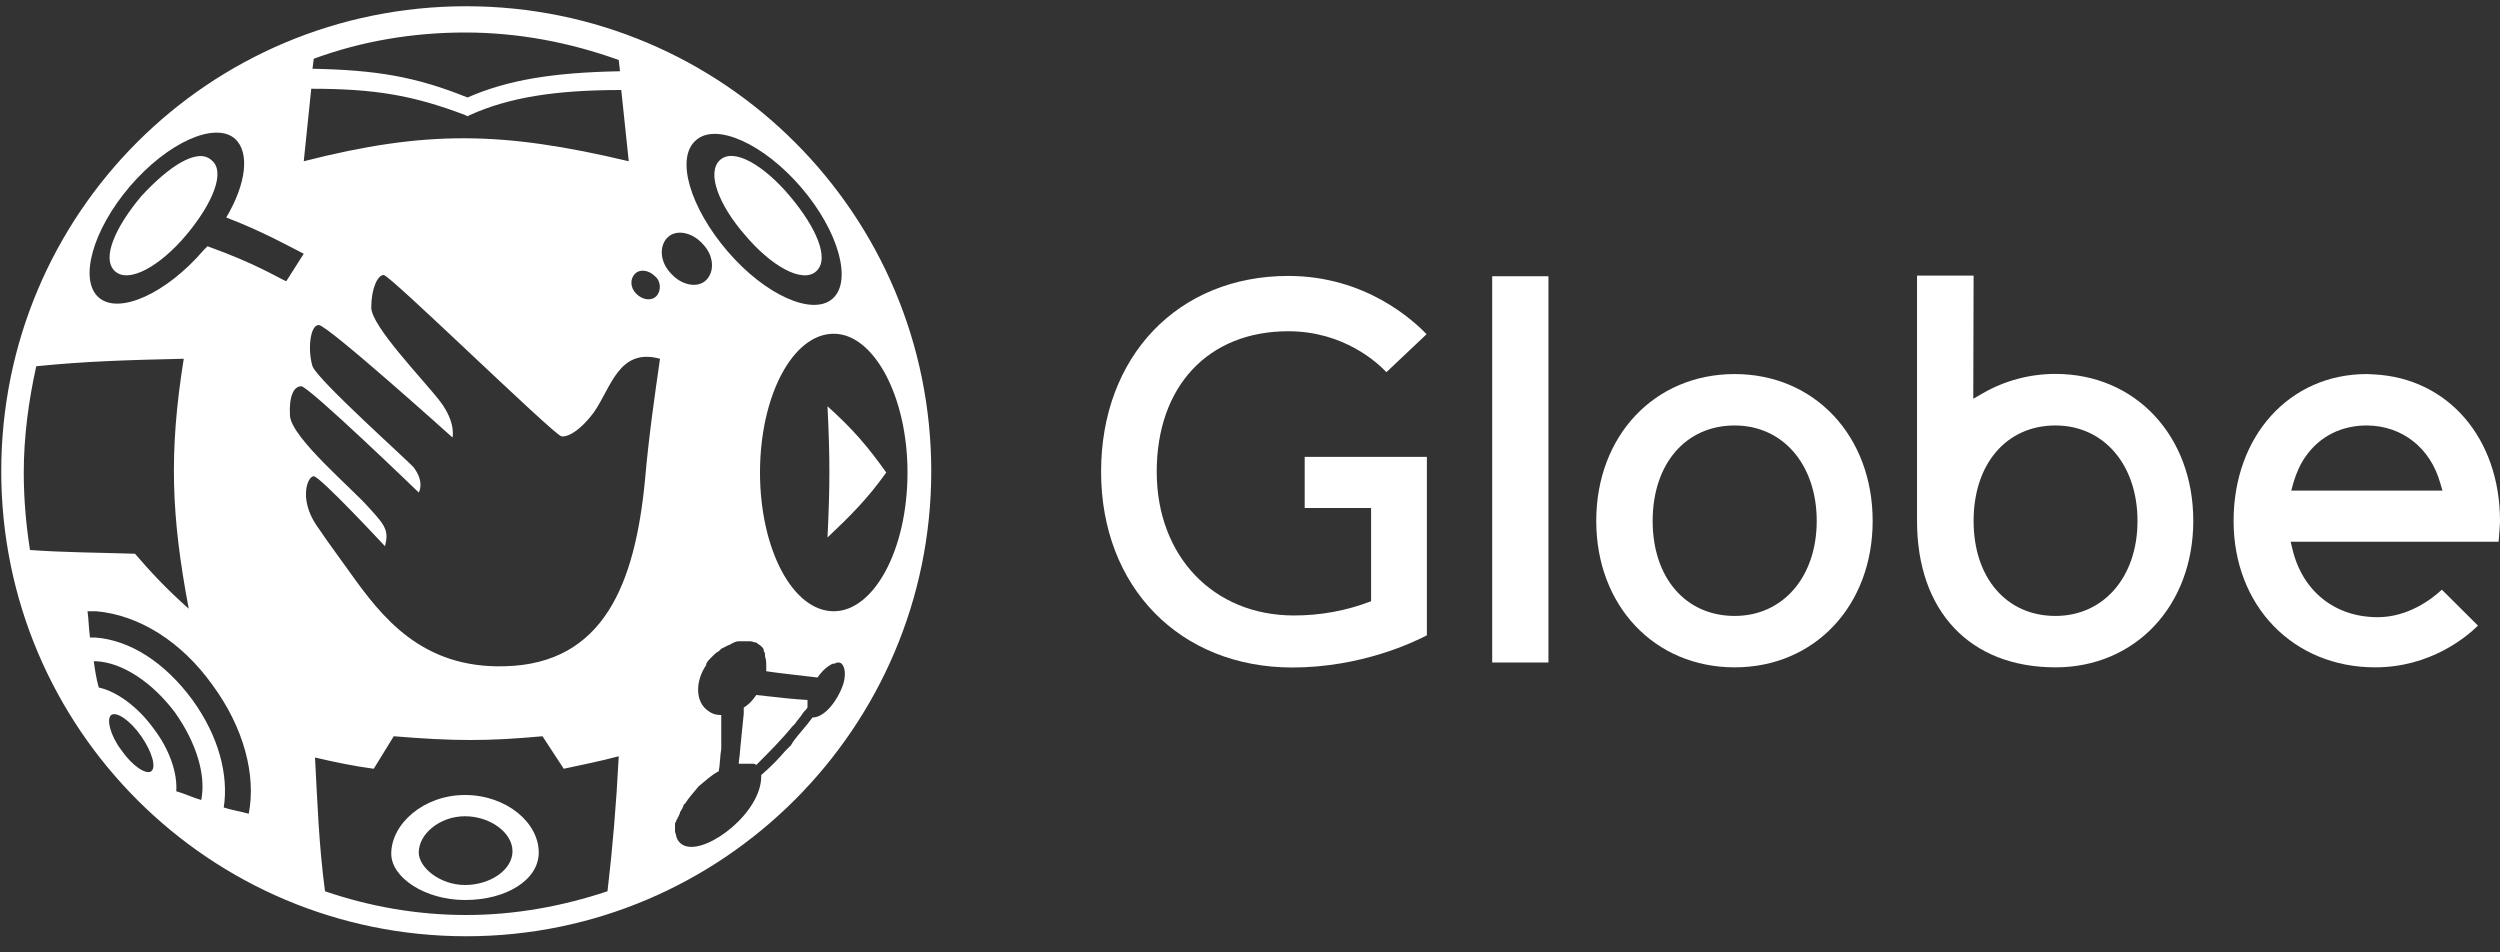 <?xml version="1.0" encoding="utf-8"?>
<!-- Generator: Adobe Illustrator 26.3.1, SVG Export Plug-In . SVG Version: 6.00 Build 0)  -->
<svg version="1.1"
	 id="svg2" xmlns:dc="http://purl.org/dc/elements/1.1/" xmlns:rdf="http://www.w3.org/1999/02/22-rdf-syntax-ns#" xmlns:cc="http://creativecommons.org/ns#"
	 xmlns="http://www.w3.org/2000/svg" xmlns:xlink="http://www.w3.org/1999/xlink" x="0px" y="0px" viewBox="0 0 200 76.2"
	 style="enable-background:new 0 0 200 76.2;" xml:space="preserve">
<rect x="0" y="0" width="200" height="76.2" fill="#333333" stroke="none"/>
<style type="text/css">
	.st0{fill:#FFFFFF;}
</style>
<g id="g1664" transform="matrix(.125 0 0 -.125 0 76.25)">
	<path id="path3324" class="st0" d="M1110.2,337.7c-31.4,0-52.5-24.6-52.5-61.1c0-36.4,21.1-60.8,52.5-60.8
		c30.9,0,52.5,25,52.5,60.8C1162.7,312.6,1141.1,337.7,1110.2,337.7 M1110.2,182.9c-51.3,0-88.6,39.4-88.6,93.7
		c0,54.5,37.3,94,88.6,94c51.1,0,88.3-39.6,88.3-94C1198.5,222.3,1161.3,182.9,1110.2,182.9"/>
	<path id="path3326" class="st0" d="M955,186h36v247.2h-36V186z"/>
	<path id="path3328" class="st0" d="M1315.5,337.7c-31.4,0-52.4-24.6-52.4-61.1c0-36.4,21-60.8,52.4-60.8c30.9,0,52.5,25,52.5,60.8
		C1368,312.6,1346.4,337.7,1315.5,337.7 M1315.5,182.9c-54.7,0-88.6,35.9-88.6,93.7v157h36.2l-0.2-78.8l6.1,3.5
		c14,8.1,30.1,12.4,46.5,12.4c51.1,0,88.2-39.5,88.2-94C1403.7,222.3,1366.6,182.9,1315.5,182.9"/>
	<path id="path3330" class="st0" d="M1514.6,337.7c-16.1,0-30-7-38.9-19.7c-3.3-4.6-6-10.4-7.9-16.9l-1.4-5.1h96.8l-1.5,5
		c-6.3,22.3-24.2,36.4-46.5,36.7L1514.6,337.7L1514.6,337.7z M1520.1,182.9c-52.5,0-90.6,39.4-90.6,93.7c0,54.5,35.9,94,85.2,94
		l4.4-0.2c47.7-2.3,80.9-40.9,80.9-93.9c0-2.9-0.6-9.2-0.9-13.2h-133.1l1.2-4.9c6.4-26.8,27.2-43.4,54.5-43.4
		c19.2,0,34.2,11.2,41.1,17.6l23.1-23C1578.7,202.5,1555.5,182.9,1520.1,182.9"/>
	<path id="path3332" class="st0" d="M827.1,182.8c-72,0-122.4,51.5-122.4,125.3c0,73.8,49.2,125.3,119.8,125.3
		c49.3,0,80-28.4,88.5-37.3l-25.7-24.3c-5.8,6.2-27.5,26.2-62.8,26.2c-51.3,0-84.2-35.3-84.2-89.9c0-54.1,36.3-92,87.8-92
		c16.9,0,33.2,2.9,49.4,9.1l0,59.7H835v32.7h78.2V203.4C904.8,199,871,182.8,827.1,182.8"/>
</g>
<path class="st0" d="M37.2,63.6c-3.3,0-5.9,2.3-5.9,4.7c0,1.9,2.7,3.7,5.9,3.7c3.3,0,5.9-1.6,5.9-3.8C43.1,65.8,40.5,63.6,37.2,63.6
	z M37.2,70.8c-2,0-3.7-1.4-3.7-2.6c0-1.5,1.7-2.9,3.7-2.9c2,0,3.8,1.3,3.8,2.8C41,69.6,39.2,70.8,37.2,70.8z M60.5,55.6
	c-0.4,0.6-0.8,0.9-1,1c0,0.1,0,0.2,0,0.3c0,0,0,0,0,0c0,0.1,0,0.2,0,0.2c-0.1,0.9-0.2,2-0.3,3c0,0.3-0.1,0.7-0.1,1
	c0.1,0,0.3,0,0.4,0c0,0,0.1,0,0.1,0c0,0,0.1,0,0.1,0c0.1,0,0.1,0,0.1,0c0.1,0,0.1,0,0.2,0c0.1,0,0.1,0,0.2,0c0,0,0.1,0,0.1,0
	c0,0,0.1,0,0.2,0.1c1-1,2-2,2.9-3.1c0.1-0.1,0.1-0.1,0.2-0.2c0.2-0.3,0.4-0.5,0.6-0.8c0.1-0.2,0.3-0.3,0.4-0.5l0-0.1
	c0-0.2,0-0.3,0-0.5C63.2,55.9,63.2,55.9,60.5,55.6z M11.3,15.7c-2.1,2.5-3.2,5-2.1,6c1.1,1,3.6-0.4,5.7-2.9l0,0c2.1-2.5,3.2-5.1,2-6
	C15.8,11.8,13.5,13.3,11.3,15.7z M37.3,0.5C16.7,0.5,0.1,17.1,0.1,37.7s16.7,37.2,37.2,37.2s37.2-16.7,37.2-37.2S57.9,0.5,37.3,0.5z
	 M55.7,11.2c1.6-1.4,5.4,0.3,8.4,3.8c3,3.5,4.1,7.5,2.5,8.9c-1.6,1.4-5.4-0.3-8.4-3.8C55.2,16.6,54,12.6,55.7,11.2z M25.1,4.7
	c3.8-1.4,7.9-2.1,12.1-2.1c4.3,0,8.4,0.8,12.3,2.2l0.1,0.9c-5.4,0.1-9,0.7-12.2,2.1C33.2,6.1,30,5.6,25,5.5L25.1,4.7z M24.9,7.1
	c5,0,8.1,0.5,12.3,2.1l0.2,0.1l0.2-0.1c3.1-1.4,6.8-2,12.1-2l0.6,5.7c0,0,0,0,0,0h0v0c-10.1-2.4-16.2-2.5-26,0L24.9,7.1z M1.9,37.8
	c0-2.9,0.4-5.8,1-8.5c3.9-0.4,7.4-0.5,11.8-0.6c-1.2,7.5-1,12.6,0.4,20v0c-1.8-1.6-3.1-3-4.3-4.4c-3.1-0.1-5.6-0.1-8.4-0.3
	C2.1,42.1,1.9,40,1.9,37.8z M12.1,61.7c-0.4,0.3-1.5-0.4-2.4-1.7c-0.9-1.2-1.2-2.5-0.8-2.8h0c0.4-0.3,1.5,0.4,2.4,1.7
	C12.2,60.2,12.5,61.4,12.1,61.7z M16.1,64c-0.7-0.2-1.3-0.5-2-0.7c0.1-1.4-0.5-3.3-1.8-5c-1.3-1.8-3-3-4.4-3.3
	c-0.2-0.7-0.3-1.4-0.4-2.1l0.2,0v0C9.8,53,12.2,54.6,14,57C15.7,59.4,16.5,62,16.1,64z M19.9,65.1c-0.7-0.2-1.4-0.3-2-0.5
	c0.4-2.6-0.4-5.7-2.5-8.6c-2.2-3-5-4.8-7.8-5l-0.4,0c-0.1-0.7-0.1-1.4-0.2-2.1c0.2,0,0.5,0,0.7,0v0c3.4,0.3,6.8,2.4,9.3,5.9
	C19.5,58.2,20.5,62,19.9,65.1z M16.6,19.7L16.6,19.7L16.3,20c-3,3.5-6.8,5.2-8.4,3.8c-1.6-1.4-0.5-5.4,2.5-8.9
	c3-3.5,6.8-5.2,8.4-3.8c1.2,1.1,0.9,3.6-0.7,6.3c2.9,1.1,5.2,2.4,6.2,2.9l-1.4,2.2C22.2,22.2,20.5,21.1,16.6,19.7z M48.6,71.3
	c-3.6,1.2-7.4,1.9-11.3,1.9c-4,0-7.8-0.7-11.3-1.9c-0.5-3.8-0.6-7-0.8-10.7c1.7,0.4,3.2,0.7,4.7,0.9l1.6-2.6c4.9,0.4,7.5,0.4,11.9,0
	l1.7,2.6c1.4-0.3,2.9-0.6,4.4-1C49.3,64.4,49,67.9,48.6,71.3z M51.6,38.4c-0.8,8.3-3.3,14.7-11.2,14.9c-6.7,0.2-9.9-4-12.4-7.5
	c-1.6-2.2-2.3-3.2-2.7-3.8c-1.4-2.1-0.7-3.9-0.2-3.9c0.5,0,5.7,5.6,5.7,5.6c0.3-1.2,0.1-1.6-1.3-3.1c-1.3-1.5-6.1-5.5-6.3-7.3
	c-0.1-1.6,0.3-2.4,0.9-2.4c0.6,0,9.4,8.5,9.4,8.5s0.5-0.8-0.4-2c-0.3-0.4-7.7-7-8.1-8.1C24.6,28,24.8,26,25.5,26
	c0.7,0,10.7,9,10.7,9s0.3-1.2-1-2.9c-1.3-1.7-5.5-6-5.5-7.5c0-1.5,0.5-2.6,1-2.6c0.5,0,13.4,12.6,14.2,12.9c0.4,0.1,1.4-0.3,2.6-1.9
	h0c1.4-2,2-5.2,5.3-4.3C52.4,31.5,51.9,34.9,51.6,38.4z M52.5,23.7c-0.4,0.4-1.1,0.3-1.6-0.2c-0.5-0.5-0.5-1.2-0.1-1.6
	c0.4-0.4,1.1-0.3,1.6,0.2C52.9,22.5,52.9,23.3,52.5,23.7z M53.4,19c0.7-0.7,2-0.4,2.8,0.5c0.9,0.9,1,2.2,0.3,2.9
	c-0.7,0.7-2,0.4-2.8-0.5C52.8,21,52.7,19.7,53.4,19z M67.4,54.9C67,56,66,57.4,65,57.4c-0.5,0.7-1.1,1.3-1.6,2
	c0,0.1-0.1,0.1-0.1,0.2c0,0,0,0-0.1,0.1c-0.1,0.1-0.3,0.3-0.4,0.4c-0.6,0.7-1.2,1.3-1.9,1.9c0,0,0,0,0,0v0c0,0,0,0,0,0l0,0
	c0,0,0,0,0,0c0,0,0,0.1,0,0.1c0,0,0,0,0,0c0,2.9-4.2,6.1-6,5.6c-0.4-0.1-0.7-0.4-0.8-0.8c0,0,0,0,0,0l0,0c0,0,0,0,0,0
	c0-0.1-0.1-0.3-0.1-0.4v0c0,0,0-0.1,0-0.1c0-0.1,0-0.2,0-0.3c0,0,0-0.1,0-0.1c0-0.1,0-0.2,0.1-0.3c0-0.1,0-0.1,0.1-0.2
	c0-0.1,0-0.1,0.1-0.2c0-0.1,0.1-0.2,0.1-0.3c0-0.1,0.1-0.1,0.1-0.2c0.1-0.1,0.1-0.2,0.2-0.4c0,0,0-0.1,0.1-0.1
	c0.3-0.5,0.7-0.9,1.1-1.4c0,0,0,0,0,0c0.5-0.4,1-0.9,1.6-1.2c0.1-0.5,0.1-1.2,0.2-1.8c0-0.2,0-0.5,0-0.7c0-0.2,0-0.5,0-0.7
	c0-0.2,0-0.3,0-0.5c0-0.3,0-0.5,0-0.8c-0.2,0-0.6,0-1-0.3c-1.1-0.7-1.1-2.4-0.2-3.7c0,0,0,0,0,0c0,0,0,0,0-0.1
	c0.1-0.2,0.2-0.3,0.4-0.5c0.1-0.1,0.1-0.1,0.2-0.2c0.1-0.1,0.2-0.2,0.4-0.3c0.1-0.1,0.1-0.1,0.2-0.2c0.2-0.1,0.4-0.2,0.6-0.3
	c0.1,0,0.2-0.1,0.2-0.1c0.2-0.1,0.4-0.2,0.6-0.2c0,0,0.1,0,0.1,0c0.1,0,0.2,0,0.3,0c0.1,0,0.2,0,0.3,0c0.1,0,0.1,0,0.2,0
	c0.2,0,0.3,0.1,0.5,0.1c0,0,0,0,0,0c0.1,0.1,0.3,0.2,0.4,0.3c0,0,0,0,0,0c0.1,0.1,0.2,0.2,0.2,0.3c0,0,0,0,0,0.1
	c0.1,0.1,0.1,0.2,0.1,0.3c0,0,0,0,0,0.1c0.1,0.3,0.1,0.5,0.1,0.8c0,0.1,0,0.3,0,0.4c1.4,0.2,1.6,0.2,4.1,0.5
	c0.2-0.3,0.6-0.8,1.2-1.1c0,0,0.1,0,0.1,0c0.1,0,0.2-0.1,0.3-0.1c0,0,0,0,0.1,0c0,0,0,0,0,0C67.5,53,67.8,53.8,67.4,54.9z
	 M66.7,48.9c-3.3,0-5.9-5-5.9-11.1c0-6.1,2.6-11.1,5.9-11.1c3.2,0,5.9,5,5.9,11.1C72.6,44,69.9,48.9,66.7,48.9z M65.3,21.7
	c1.1-1,0-3.5-2.1-6c-2.1-2.5-4.5-3.9-5.6-2.9c-1.1,1-0.1,3.6,2,6C61.7,21.3,64.2,22.7,65.3,21.7z M66.2,32.5c0.2,4.1,0.2,6.4,0,10.5
	c1.9-1.8,3.2-3.1,4.7-5.2C69.4,35.7,68.3,34.4,66.2,32.5z"/>
</svg>
